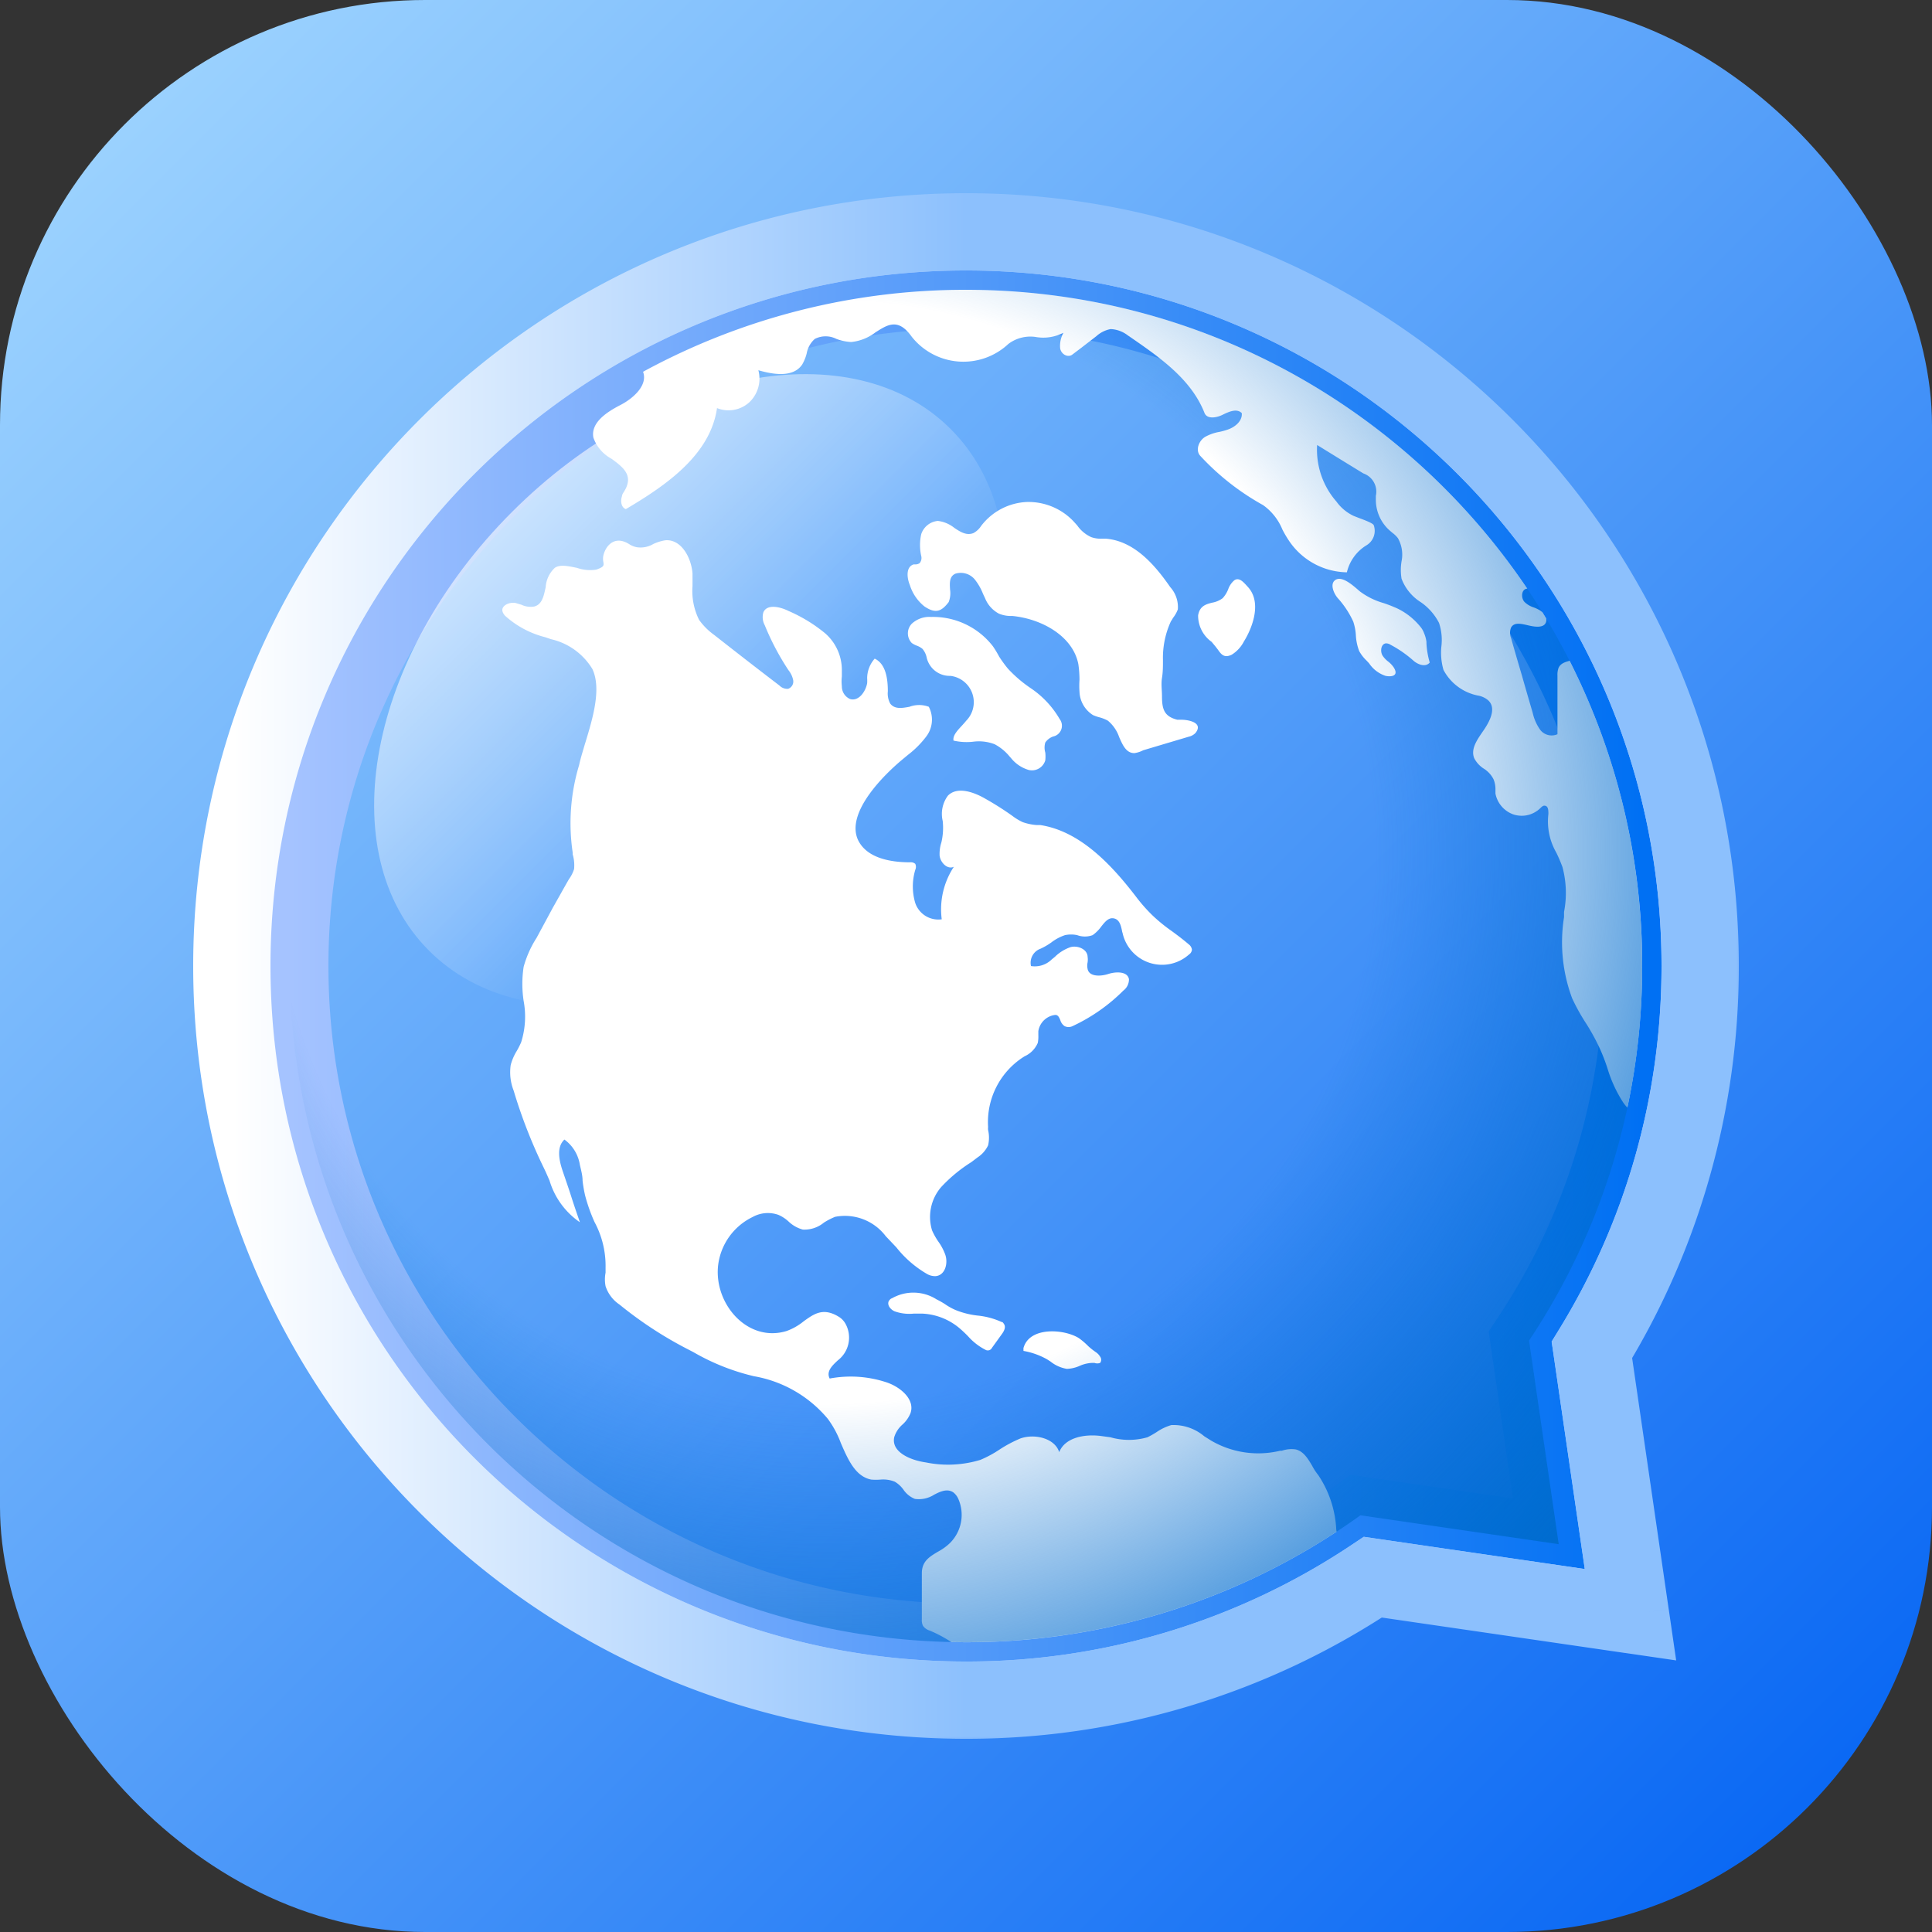 <svg width="70" height="70" viewBox="0 0 70 70" fill="none" xmlns="http://www.w3.org/2000/svg">
    <rect x="0" y="0" width="70" height="70" fill="#333333" stroke="none"/>
    <rect width="70" height="70" rx="15.4" fill="url(#vepfeebz2a)"/>
    <mask id="yytzf5ifoc" maskUnits="userSpaceOnUse" x="8.5" y="8.5" width="53" height="53" fill="#000">
        <path fill="#fff" d="M8.5 8.5h53v53h-53z"/>
        <path fill-rule="evenodd" clip-rule="evenodd" d="M55.4 48.572A24.385 24.385 0 0 0 59.5 35c0-13.531-10.969-24.5-24.5-24.5S10.5 21.469 10.5 35 21.469 59.5 35 59.5a24.389 24.389 0 0 0 14.291-4.598l7.184 1.046-1.075-7.376z"/>
    </mask>
    <path d="m55.4 48.572-1.165-.776-.297.447.077.531 1.385-.202zm-6.109 6.33.202-1.385-.56-.082-.46.33.818 1.137zm7.184 1.046-.202 1.386 1.858.27-.271-1.857-1.385.201zM58.1 35c0 4.735-1.423 9.133-3.865 12.796l2.33 1.553A25.786 25.786 0 0 0 60.9 35h-2.8zM35 11.9c12.758 0 23.1 10.342 23.1 23.1h2.8C60.9 20.696 49.304 9.1 35 9.1v2.8zM11.9 35c0-12.758 10.342-23.1 23.1-23.1V9.1C20.696 9.1 9.1 20.696 9.1 35h2.8zM35 58.1c-12.758 0-23.1-10.342-23.1-23.1H9.1c0 14.304 11.596 25.9 25.9 25.9v-2.8zm13.474-4.334A22.989 22.989 0 0 1 35 58.1v2.8a25.789 25.789 0 0 0 15.109-4.861l-1.635-2.273zm8.202.797-7.183-1.046-.404 2.77 7.184 1.047.403-2.77zm-2.661-5.789 1.074 7.376 2.771-.403-1.074-7.377-2.771.404z" fill="url(#g76s6k2arb)" mask="url(#yytzf5ifoc)"/>
    <mask id="3iyqsyyxjd" fill="#fff">
        <path fill-rule="evenodd" clip-rule="evenodd" d="M57.678 48.91A26.476 26.476 0 0 0 61.6 35C61.6 20.31 49.69 8.4 35 8.4 20.31 8.4 8.4 20.31 8.4 35c0 14.69 11.91 26.6 26.6 26.6 5.453 0 10.522-1.64 14.742-4.455l9.333 1.359-1.397-9.595z"/>
    </mask>
    <path d="m57.678 48.91-1.193-.734-.266.433.074.502 1.385-.202zm-7.936 8.235.202-1.386-.532-.077-.447.298.777 1.165zm9.333 1.359-.201 1.385 1.857.271-.27-1.858-1.386.202zM60.2 35c0 4.833-1.359 9.343-3.715 13.176l2.386 1.466A27.875 27.875 0 0 0 63 35h-2.8zM35 9.8c13.917 0 25.2 11.282 25.2 25.2H63C63 19.536 50.464 7 35 7v2.8zM9.8 35C9.8 21.082 21.082 9.8 35 9.8V7C19.536 7 7 19.536 7 35h2.8zM35 60.2C21.082 60.2 9.8 48.918 9.8 35H7c0 15.464 12.536 28 28 28v-2.8zm13.965-4.22A25.076 25.076 0 0 1 35 60.2V63a27.876 27.876 0 0 0 15.519-4.69l-1.554-2.33zm10.312 1.139-9.333-1.36-.404 2.771 9.334 1.36.403-2.771zm-2.984-8.008 1.397 9.595 2.77-.404-1.397-9.594-2.77.403z" fill="#A5C9FF" mask="url(#3iyqsyyxjd)"/>
    <mask id="7m9wyd1odf" maskUnits="userSpaceOnUse" x="6.4" y="6.4" width="57" height="57" fill="#000">
        <path fill="#fff" d="M6.4 6.4h57v57h-57z"/>
        <path fill-rule="evenodd" clip-rule="evenodd" d="M57.678 48.91A26.476 26.476 0 0 0 61.6 35C61.6 20.31 49.69 8.4 35 8.4 20.31 8.4 8.4 20.31 8.4 35c0 14.69 11.91 26.6 26.6 26.6 5.453 0 10.522-1.64 14.742-4.455l9.333 1.359-1.397-9.595z"/>
    </mask>
    <path d="m57.678 48.91-1.193-.734-.266.433.074.502 1.385-.202zm-7.936 8.235.202-1.386-.532-.077-.447.298.777 1.165zm9.333 1.359-.201 1.385 1.857.271-.27-1.858-1.386.202zM60.2 35c0 4.833-1.359 9.343-3.715 13.176l2.386 1.466A27.875 27.875 0 0 0 63 35h-2.8zM35 9.8c13.917 0 25.2 11.282 25.2 25.2H63C63 19.536 50.464 7 35 7v2.8zM9.8 35C9.8 21.082 21.082 9.8 35 9.8V7C19.536 7 7 19.536 7 35h2.8zM35 60.2C21.082 60.2 9.8 48.918 9.8 35H7c0 15.464 12.536 28 28 28v-2.8zm13.965-4.22A25.076 25.076 0 0 1 35 60.2V63a27.876 27.876 0 0 0 15.519-4.69l-1.554-2.33zm10.312 1.139-9.333-1.36-.404 2.771 9.334 1.36.403-2.771zm-2.984-8.008 1.397 9.595 2.77-.404-1.397-9.594-2.77.403z" fill="url(#48p8t2eooe)" mask="url(#7m9wyd1odf)"/>
    <path fill-rule="evenodd" clip-rule="evenodd" d="M48.428 55.495a24.385 24.385 0 0 1-13.96 4 4.847 4.847 0 0 0-.774-.413.468.468 0 0 1-.252-.175.455.455 0 0 1-.042-.238v-1.666c0-.43.268-.592.566-.772l.008-.005c.164-.086.315-.194.448-.322a1.441 1.441 0 0 0 .3-1.596.63.63 0 0 0-.174-.231c-.217-.154-.47-.042-.7.077a1.021 1.021 0 0 1-.7.154.91.91 0 0 1-.406-.322 1.016 1.016 0 0 0-.322-.301 1.12 1.12 0 0 0-.511-.077c-.114.01-.229.01-.343 0-.572-.11-.84-.723-1.095-1.31l-.011-.027a3.504 3.504 0 0 0-.47-.868 4.48 4.48 0 0 0-2.673-1.54 8.074 8.074 0 0 1-2.198-.875l-.203-.105a14.163 14.163 0 0 1-2.471-1.617 1.274 1.274 0 0 1-.504-.665 1.286 1.286 0 0 1 0-.49v-.182a3.347 3.347 0 0 0-.4-1.652 6.099 6.099 0 0 1-.342-.966 4.691 4.691 0 0 1-.091-.532c0-.158-.036-.311-.072-.463a7.39 7.39 0 0 1-.026-.111 1.4 1.4 0 0 0-.56-.917c-.301.28-.19.77-.056 1.162l.099.29c.078.228.138.404.209.627.078.245.16.486.244.73l.064.187a2.8 2.8 0 0 1-1.1-1.512 14.791 14.791 0 0 1-.068-.154 6.801 6.801 0 0 0-.141-.308 18.48 18.48 0 0 1-1.092-2.8 1.82 1.82 0 0 1-.105-.924 1.89 1.89 0 0 1 .217-.504c.06-.102.113-.208.16-.315.154-.485.185-.999.092-1.498a4.078 4.078 0 0 1 0-1.24 3.83 3.83 0 0 1 .469-1.05l.588-1.091.278-.493c.102-.183.204-.363.303-.536a1.26 1.26 0 0 0 .189-.371 1.4 1.4 0 0 0-.05-.532v-.063a7.264 7.264 0 0 1 .232-3.171c.039-.184.1-.391.166-.613l.05-.171.002-.003c.273-.895.6-1.972.265-2.692a2.366 2.366 0 0 0-1.505-1.085l-.203-.07a3.408 3.408 0 0 1-1.456-.777.398.398 0 0 1-.091-.147c-.07-.217.245-.364.476-.315l.21.063c.143.068.305.09.462.063.277-.075.339-.359.406-.669l.007-.031a1.05 1.05 0 0 1 .329-.7c.182-.128.474-.068.77-.007l.035.007c.224.078.465.1.7.063.279-.098.273-.147.259-.258v-.001a.594.594 0 0 1 0-.266c.084-.33.357-.637.763-.483.059.022.115.05.168.084a.775.775 0 0 0 .273.112.903.903 0 0 0 .595-.112c.144-.069.297-.116.455-.14.574-.035.93.637.973 1.204v.455c-.033.422.05.845.238 1.225.15.21.335.395.546.546.784.616 1.568 1.225 2.366 1.834a.4.4 0 0 0 .315.119.28.28 0 0 0 .182-.315.833.833 0 0 0-.168-.357 9.287 9.287 0 0 1-.861-1.631.615.615 0 0 1-.05-.47c.134-.307.603-.202.91-.048.48.207.928.48 1.33.812a1.763 1.763 0 0 1 .603 1.323v.238a1.533 1.533 0 0 0 0 .357.497.497 0 0 0 .3.462c.309.09.56-.266.617-.574a1.752 1.752 0 0 0 0-.19c.004-.258.1-.506.273-.7.406.19.476.736.476 1.184a.77.77 0 0 0 .084.44c.16.218.434.169.7.12a.995.995 0 0 1 .7 0 1.008 1.008 0 0 1-.098 1.085c-.189.248-.41.47-.658.658l-.168.14c-.7.574-2.1 1.96-1.638 2.947.315.65 1.162.805 1.883.805a.247.247 0 0 1 .189.056.26.26 0 0 1 0 .217 2.1 2.1 0 0 0 0 1.204.882.882 0 0 0 .959.588 2.8 2.8 0 0 1 .44-1.904c-.237.112-.49-.154-.517-.406a1.33 1.33 0 0 1 .063-.47 2.306 2.306 0 0 0 .049-.784 1.105 1.105 0 0 1 .189-.916c.322-.33.889-.147 1.295.077.36.2.708.419 1.043.658a2 2 0 0 0 .37.224c.159.056.324.091.49.105h.14c1.4.21 2.514 1.358 3.396 2.492l.07.09c.187.25.393.484.616.7.219.207.453.396.7.568.21.154.413.308.609.476a.288.288 0 0 1 .112.189.231.231 0 0 1-.105.175 1.464 1.464 0 0 1-2.415-.812v.028l-.003-.018c-.041-.212-.086-.446-.284-.5-.202-.056-.335.11-.474.284l-.002.003a1.344 1.344 0 0 1-.315.315.812.812 0 0 1-.56 0 1.05 1.05 0 0 0-.441 0c-.18.06-.347.15-.497.266a2.39 2.39 0 0 1-.385.224.54.54 0 0 0-.35.63.875.875 0 0 0 .749-.238l.119-.098c.16-.158.354-.277.567-.35.259-.07.609.077.616.35.01.067.01.135 0 .203a.558.558 0 0 0 0 .238c.056.287.469.273.749.182.28-.091.7-.098.749.189a.504.504 0 0 1-.203.413 6.466 6.466 0 0 1-1.841 1.288.329.329 0 0 1-.287 0 .399.399 0 0 1-.154-.21c-.042-.105-.084-.203-.19-.196a.7.7 0 0 0-.608.588v.154c.004.091-.003.183-.021.273a.938.938 0 0 1-.476.483l-.077.049a2.8 2.8 0 0 0-1.246 2.513.538.538 0 0 0 0 .112c.042.182.042.37 0 .553a1.07 1.07 0 0 1-.378.434l-.231.175a5.436 5.436 0 0 0-1.092.903 1.659 1.659 0 0 0-.33 1.568c.064.145.141.283.232.413.102.142.184.297.245.462.112.315 0 .756-.35.784a.594.594 0 0 1-.33-.091c-.419-.247-.79-.57-1.091-.952l-.385-.406a1.855 1.855 0 0 0-1.834-.7 2.489 2.489 0 0 0-.406.21 1.106 1.106 0 0 1-.763.252 1.204 1.204 0 0 1-.511-.287 1.318 1.318 0 0 0-.371-.245 1.137 1.137 0 0 0-.938.077 2.241 2.241 0 0 0-1.253 1.785c-.133 1.386 1.085 2.772 2.485 2.345.224-.081.432-.2.616-.35l.013-.01c.366-.262.694-.497 1.247-.165.104.06.191.147.252.252a1.037 1.037 0 0 1-.273 1.337c-.203.189-.427.399-.294.658a4.131 4.131 0 0 1 2.023.126c.518.16 1.085.623.903 1.134a1.134 1.134 0 0 1-.287.406.987.987 0 0 0-.301.462c-.112.539.595.833 1.14.91a4.031 4.031 0 0 0 1.982-.091c.245-.103.48-.23.7-.378a4.59 4.59 0 0 1 .756-.4c.525-.181 1.246 0 1.4.498.21-.532.917-.658 1.49-.588l.365.049c.439.126.905.126 1.344 0 .118-.059.233-.124.343-.196a1.85 1.85 0 0 1 .518-.245c.436-.022.864.124 1.197.406l.245.154c.754.441 1.65.574 2.499.37h.063c.164-.057.34-.074.51-.048.28.07.435.329.589.588.063.121.138.236.224.343.387.578.612 1.25.65 1.946a.72.72 0 0 0 .014.102zm10.534-15.364a1.397 1.397 0 0 1-.187-.243 4.813 4.813 0 0 1-.532-1.176 6.788 6.788 0 0 0-.301-.77 7.873 7.873 0 0 0-.47-.854 7.296 7.296 0 0 1-.51-.917 5.803 5.803 0 0 1-.294-2.94v-.19a3.626 3.626 0 0 0-.056-1.623 5.388 5.388 0 0 0-.224-.525 2.275 2.275 0 0 1-.287-1.4c0-.112 0-.26-.098-.294-.08-.029-.133.022-.184.073a.984.984 0 0 1-.485.264.966.966 0 0 1-.507-.03 1.001 1.001 0 0 1-.644-.755v-.182a.932.932 0 0 0-.07-.336.981.981 0 0 0-.343-.378.985.985 0 0 1-.357-.385c-.127-.325.087-.638.3-.95l.064-.093c.23-.343.427-.777.154-1.043a.763.763 0 0 0-.378-.182 1.805 1.805 0 0 1-1.253-.931 2.246 2.246 0 0 1-.077-.84 1.96 1.96 0 0 0-.084-.861c-.154-.3-.38-.558-.658-.75-.32-.2-.567-.5-.7-.853a1.898 1.898 0 0 1 0-.63 1.211 1.211 0 0 0-.133-.84 1.07 1.07 0 0 0-.203-.196l-.098-.084a1.484 1.484 0 0 1-.497-1.127v-.126a.7.7 0 0 0-.455-.812l-.833-.511-.84-.518c-.045.749.206 1.486.7 2.05.16.224.375.402.623.519l.196.077c.21.077.504.189.532.259a.61.61 0 0 1-.273.735 1.568 1.568 0 0 0-.7.973 2.574 2.574 0 0 1-2.1-1.148 3.85 3.85 0 0 1-.238-.406 2.016 2.016 0 0 0-.7-.882 9.098 9.098 0 0 1-2.275-1.785c-.19-.21-.042-.574.203-.7.156-.082.323-.139.497-.168.102-.022.203-.05.3-.084.267-.091.533-.315.505-.595-.182-.182-.47-.05-.7.063-.231.112-.56.16-.651-.07-.484-1.232-1.639-2.025-2.726-2.774l-.04-.026a1.1 1.1 0 0 0-.636-.238 1.072 1.072 0 0 0-.518.259l-.553.427-.315.238c-.154.119-.4 0-.441-.224a.973.973 0 0 1 .119-.567c-.297.153-.635.21-.966.16a1.317 1.317 0 0 0-1.03.246 2.387 2.387 0 0 1-3.5-.26c-.485-.684-.864-.445-1.286-.179a2.88 2.88 0 0 1-.03.019 1.721 1.721 0 0 1-.881.35 1.802 1.802 0 0 1-.532-.112.862.862 0 0 0-.784 0 .91.91 0 0 0-.294.525c-.035.14-.089.274-.161.399-.322.483-1.043.37-1.59.21a1.183 1.183 0 0 1-.328 1.162 1.12 1.12 0 0 1-1.17.21c-.244 1.7-1.847 2.8-3.303 3.66-.168-.055-.203-.293-.14-.468 0-.048.032-.1.063-.15.01-.015.02-.03.028-.046a.848.848 0 0 0 .119-.301c.062-.375-.247-.605-.573-.848l-.008-.006a1.4 1.4 0 0 1-.665-.77c-.105-.546.49-.931.98-1.183.474-.244 1-.723.819-1.204A24.39 24.39 0 0 1 35 10.5c8.47 0 15.935 4.298 20.336 10.831h-.026c-.19.035-.21.336-.07.483.095.09.21.157.336.196.062.023.123.052.182.084a.569.569 0 0 1 .127.091l.135.222a.248.248 0 0 1-.017.163c-.084.175-.357.154-.623.09l-.011-.002c-.262-.062-.509-.12-.62.08a.503.503 0 0 0 0 .378c.127.455.26.91.393 1.358.126.447.259.902.392 1.357.05.226.145.438.28.624a.524.524 0 0 0 .616.147V24.48a.7.7 0 0 1 .042-.287c.069-.151.228-.206.397-.251A24.398 24.398 0 0 1 59.5 35a24.6 24.6 0 0 1-.538 5.13zm-24.056-13.9-.05.056-.016.017c-.163.177-.326.353-.292.529.23.053.466.067.7.042a1.59 1.59 0 0 1 .79.09c.208.11.391.26.54.442l.056.063c.164.204.386.352.637.427a.503.503 0 0 0 .602-.35c.01-.093.01-.187 0-.28a.637.637 0 0 1 0-.364.588.588 0 0 1 .28-.217.399.399 0 0 0 .238-.637 3.41 3.41 0 0 0-1.064-1.127 4.739 4.739 0 0 1-.812-.7 4.512 4.512 0 0 1-.315-.434 3.724 3.724 0 0 0-.224-.371 2.743 2.743 0 0 0-2.24-1.064.94.94 0 0 0-.7.245.504.504 0 0 0 0 .7c.058.04.122.074.189.098.07.026.137.064.196.112.077.09.13.198.154.315a.854.854 0 0 0 .86.665.96.96 0 0 1 .568 1.63 1.506 1.506 0 0 1-.097.113zm-1.94-5.033c.095.306.28.577.532.777.392.259.602.196.875-.161a.882.882 0 0 0 .049-.455v-.003c-.014-.244-.027-.474.196-.571a.658.658 0 0 1 .7.21c.126.159.227.336.3.525l.07.147c.095.243.274.444.505.567.138.056.285.085.434.084h.056c1.07.105 2.19.735 2.387 1.743.028.19.042.382.042.574-.01.142-.01.285 0 .427a1.044 1.044 0 0 0 .49.847c.079.035.16.063.245.084.102.028.2.068.294.119.186.155.327.358.406.588l.007.017c.124.281.25.57.546.57a.993.993 0 0 0 .322-.104l1.645-.49a.489.489 0 0 0 .245-.133c.3-.371-.231-.483-.518-.483h-.14c-.476-.12-.553-.385-.553-.854 0-.072-.004-.145-.008-.218-.008-.147-.016-.295.008-.44.035-.217.035-.434.035-.651a3.158 3.158 0 0 1 .287-1.4c.028-.04.054-.083.077-.126.074-.093.133-.197.175-.308a1.072 1.072 0 0 0-.273-.805c-.567-.82-1.31-1.673-2.331-1.757h-.14a1.061 1.061 0 0 1-.392-.056 1.252 1.252 0 0 1-.511-.427l-.133-.147a2.248 2.248 0 0 0-1.687-.7 2.199 2.199 0 0 0-1.66.868.763.763 0 0 1-.28.259c-.251.098-.475-.042-.7-.196a1.17 1.17 0 0 0-.587-.245.7.7 0 0 0-.602.476c-.06.262-.06.535 0 .798a.288.288 0 0 1-.063.259.273.273 0 0 1-.133.042h-.077c-.287.084-.252.483-.14.749zm11.655 2.527c.191-.117.346-.284.448-.483.35-.567.644-1.463.126-1.995l-.05-.056c-.118-.126-.258-.273-.42-.168a.742.742 0 0 0-.223.322 1.042 1.042 0 0 1-.203.329.881.881 0 0 1-.371.16c-.231.057-.462.12-.518.463a1.168 1.168 0 0 0 .49.959l.133.16.098.127c.126.182.23.3.49.182zM32.196 47.154a.273.273 0 0 1 .105-.112v.007a1.567 1.567 0 0 1 1.63.028c.107.053.21.111.309.175.123.086.254.158.392.217.251.1.515.166.784.196.295.028.583.104.854.224.013.009.022.01.031.01.018.003.033.005.08.08.07.113-.006.253-.076.35l-.182.253-.182.252a.175.175 0 0 1-.091.084.181.181 0 0 1-.12 0 2.148 2.148 0 0 1-.657-.504 4.616 4.616 0 0 0-.273-.26 2.248 2.248 0 0 0-1.4-.56h-.287a1.58 1.58 0 0 1-.7-.083c-.133-.056-.273-.21-.217-.357zm4.886 1.694v.098c.302.053.593.157.86.308l.12.077c.172.139.377.23.595.266.162-.007.321-.045.469-.112.154-.069.321-.105.49-.105h.035a.3.3 0 0 0 .21 0 .189.189 0 0 0 0-.224.526.526 0 0 0-.161-.168 2.504 2.504 0 0 1-.266-.21 2.648 2.648 0 0 0-.343-.294c-.532-.336-1.8-.427-2.01.364zM49.03 22.52a3.3 3.3 0 0 0-.546-.833c-.154-.168-.322-.54-.091-.68.23-.139.592.174.796.349l.002.002.09.077c.254.187.538.327.84.413a5.012 5.012 0 0 1 .518.203c.315.154.591.373.813.644a.77.77 0 0 1 .147.252c.042.098.07.202.084.308v.049c.012.237.052.472.119.7-.147.182-.434.077-.602-.077a4.206 4.206 0 0 0-.82-.567.294.294 0 0 0-.167-.05c-.182.022-.217.302-.112.456.054.077.12.146.196.203.072.056.135.122.189.196.217.322-.063.37-.287.322a1.154 1.154 0 0 1-.595-.455l-.091-.098a1.398 1.398 0 0 1-.266-.343 1.862 1.862 0 0 1-.12-.546 1.887 1.887 0 0 0-.097-.525z" fill="#fff"/>
    <path fill-rule="evenodd" clip-rule="evenodd" d="M55.4 48.572A24.385 24.385 0 0 0 59.5 35c0-13.531-10.969-24.5-24.5-24.5S10.5 21.469 10.5 35 21.469 59.5 35 59.5a24.389 24.389 0 0 0 14.291-4.598l7.184 1.046-1.075-7.376z" fill="url(#463y9f1ytg)" style="mix-blend-mode:multiply"/>
    <path opacity=".6" d="M31.442 31.442c5.219-5.22 6.564-12.336 3.004-15.896-3.56-3.56-10.677-2.215-15.896 3.004-5.219 5.22-6.564 12.336-3.004 15.896 3.56 3.56 10.677 2.215 15.896-3.004z" fill="url(#kgau7uwnrh)"/>
    <defs>
        <linearGradient id="vepfeebz2a" x1="70" y1="70" x2="0" y2="0" gradientUnits="userSpaceOnUse">
            <stop stop-color="#0061F3"/>
            <stop offset="1" stop-color="#A5D9FF"/>
        </linearGradient>
        <linearGradient id="g76s6k2arb" x1="10.497" y1="35" x2="59.518" y2="35" gradientUnits="userSpaceOnUse">
            <stop stop-color="#A5C3FF"/>
            <stop offset="1" stop-color="#0070F3"/>
        </linearGradient>
        <linearGradient id="48p8t2eooe" x1="8.422" y1="34.993" x2="61.6" y2="34.993" gradientUnits="userSpaceOnUse">
            <stop stop-color="#fff"/>
            <stop offset=".5" stop-color="#8CC0FD"/>
        </linearGradient>
        <linearGradient id="kgau7uwnrh" x1="18.55" y1="18.55" x2="31.442" y2="31.442" gradientUnits="userSpaceOnUse">
            <stop stop-color="#fff"/>
            <stop offset=".755" stop-color="#fff" stop-opacity="0"/>
        </linearGradient>
        <radialGradient id="463y9f1ytg" cx="0" cy="0" r="1" gradientUnits="userSpaceOnUse" gradientTransform="rotate(44.236 -23.052 52.12) scale(36.603)">
            <stop offset=".547" stop-color="#006CCF" stop-opacity="0"/>
            <stop offset="1" stop-color="#006CCF"/>
        </radialGradient>
    </defs>
</svg>
